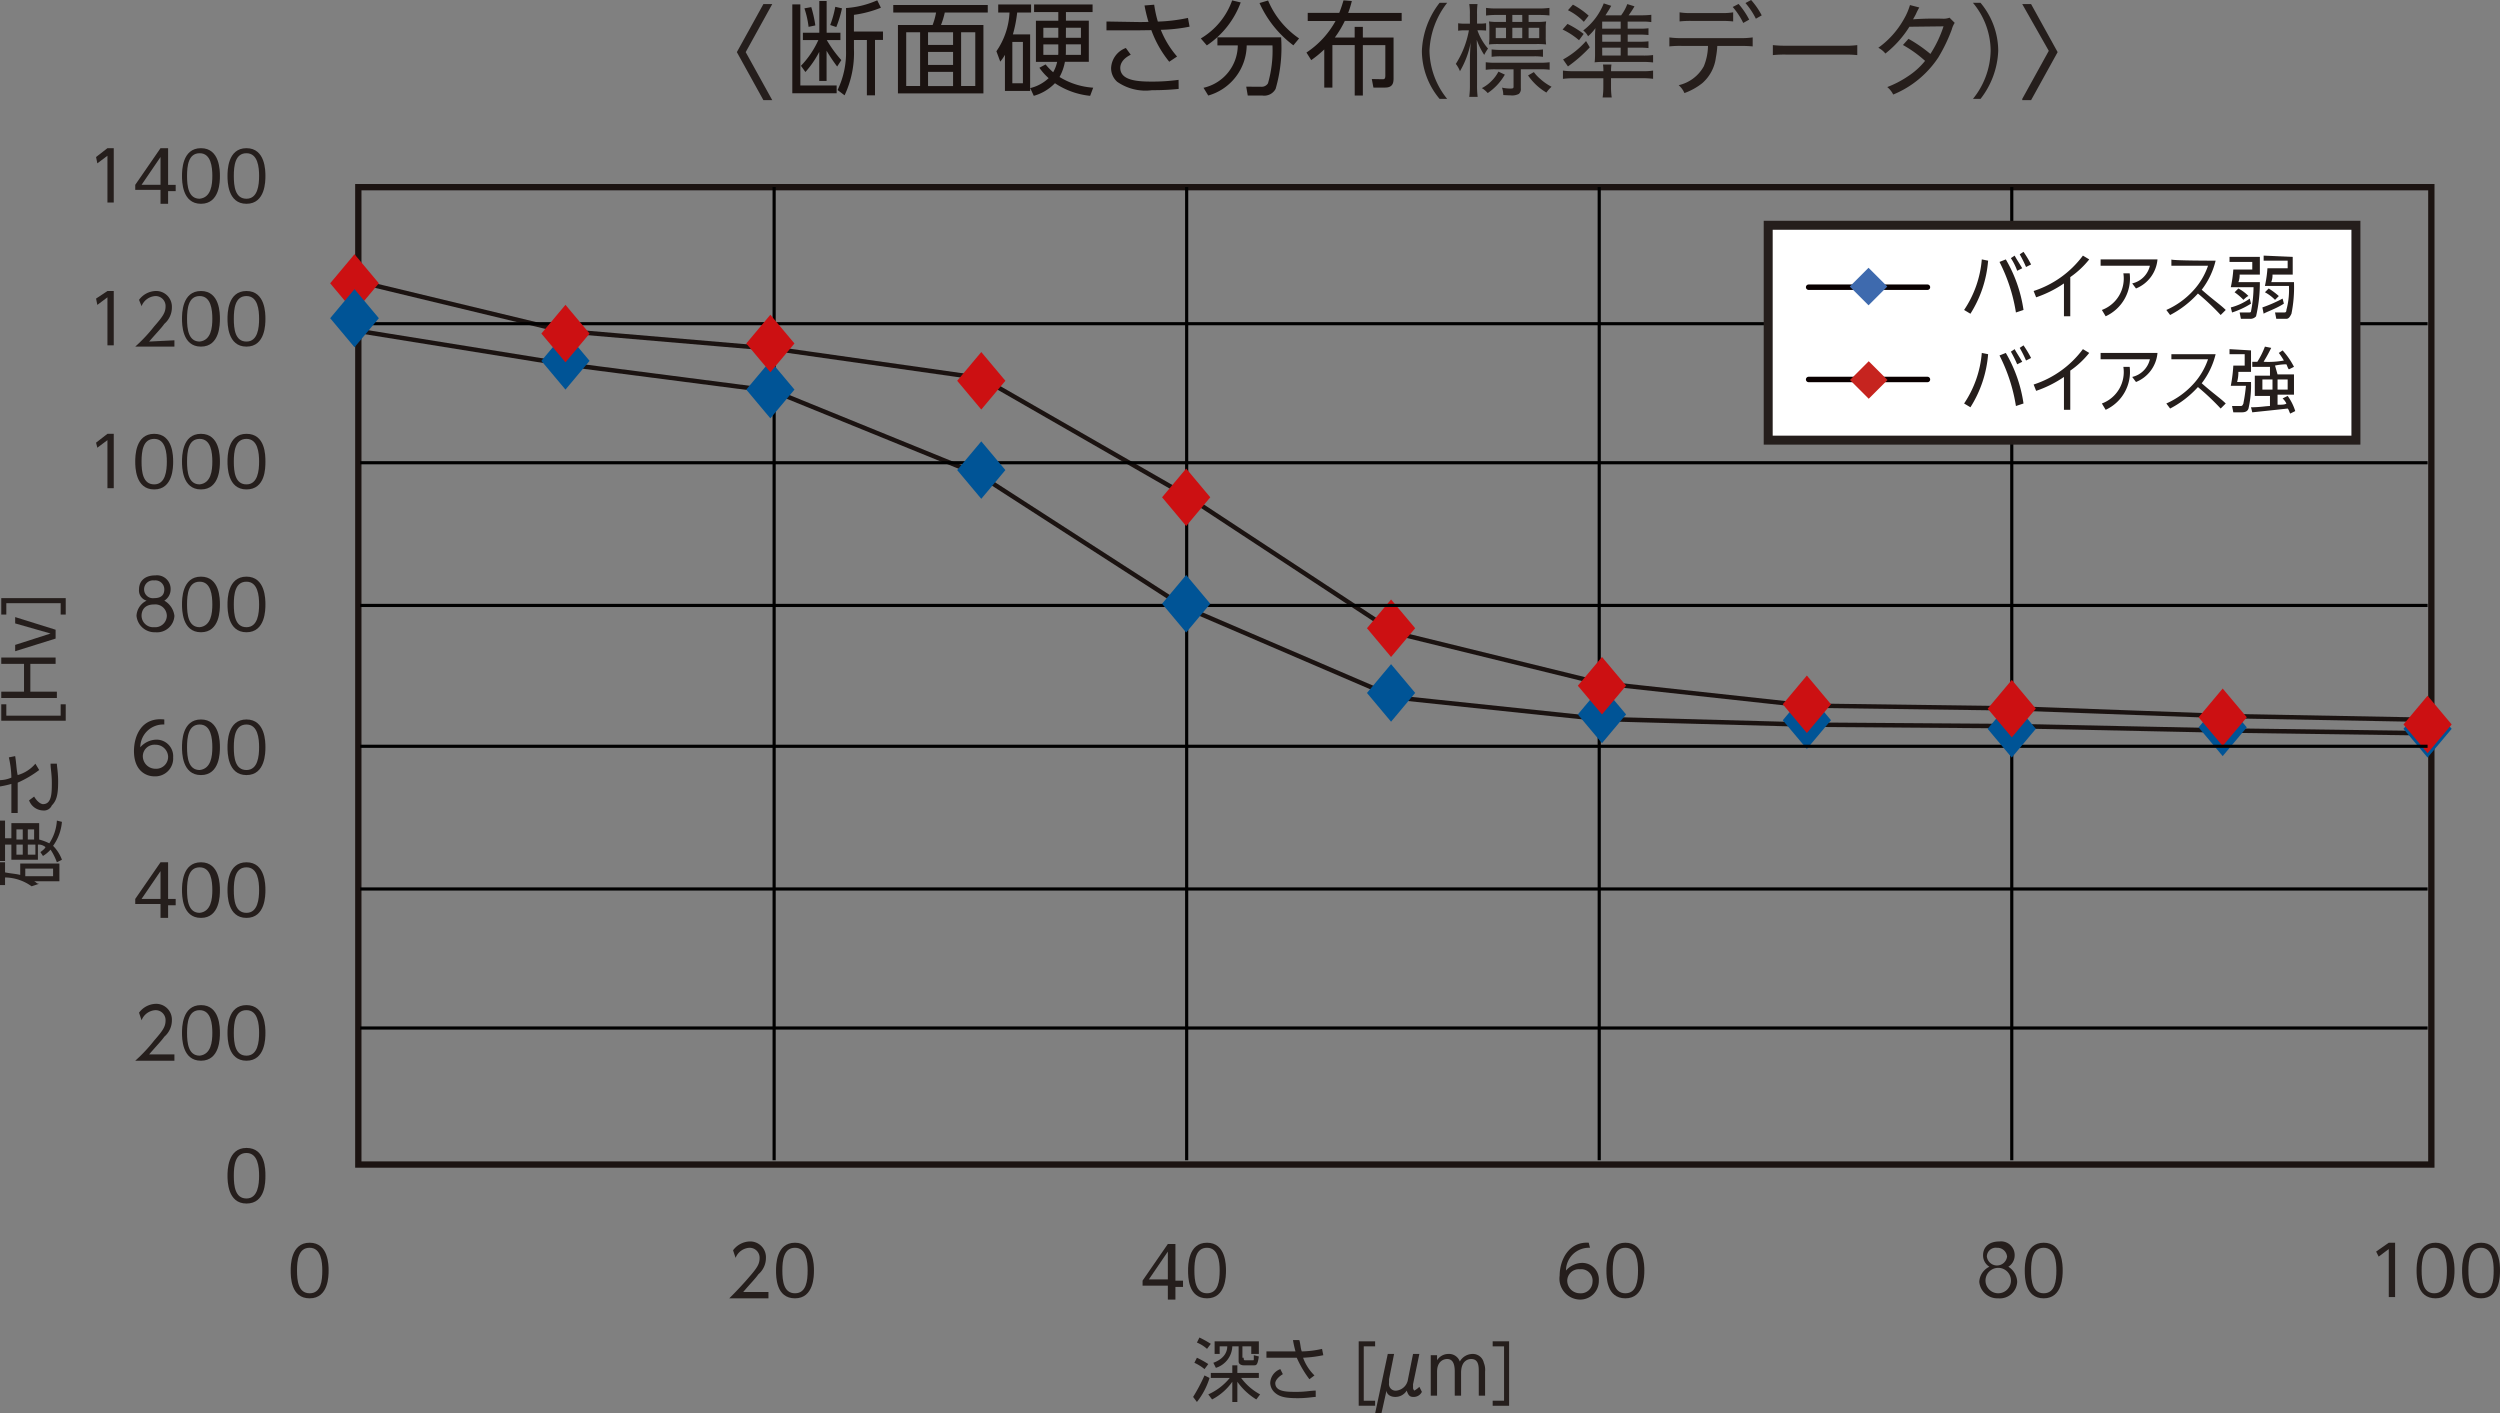 <svg xmlns="http://www.w3.org/2000/svg" xmlns:xlink="http://www.w3.org/1999/xlink" width="197.8" height="111.824" viewBox="0 0 197.8 111.824"><rect x="0" y="0" width="197.8" height="111.824" fill="#808080" stroke="none"/><defs><clipPath id="a"><rect width="48.212" height="7.557" fill="none"/></clipPath></defs><g transform="translate(4982 1360.024)"><path d="M-.25-.25H164.268V77.58H-.25Zm164.018.5H.25V77.08H163.768Z" transform="translate(-4953.65 -1345.215)" fill="#1b1311"/><path d="M213.422,76.469l-16.688-.231L180.521,75.9l-16.209-.116-16.7-.454L131.37,73.621l-.025-.011-16.714-7.183-16.2-10.449L82.26,49.394,65.589,47.237,49.378,44.624l.056-.35,16.208,2.612L82.35,49.048,98.6,55.663l.014.009,16.2,10.45,16.65,7.152,16.177,1.7,16.681.453,16.207.115,16.213.338,16.687.23Z" transform="translate(-5003.056 -1378.292)" fill="#1b1311"/><path d="M76.634,44.615l1.907,2.274-1.907,2.275L74.727,46.89Z" transform="translate(-5013.894 -1378.363)" fill="#005496"/><path d="M190.836,90.546l1.907,2.274-1.907,2.28-1.907-2.275Z" transform="translate(-5062.775 -1398.022)" fill="#005496"/><path d="M248.354,94.321l1.907,2.274-1.907,2.275-1.907-2.27Z" transform="translate(-5087.394 -1399.638)" fill="#005496"/><path d="M305.872,95.315l1.907,2.274-1.907,2.275-1.907-2.275Z" transform="translate(-5112.013 -1400.064)" fill="#005496"/><path d="M334.214,95.516l1.907,2.274-1.907,2.275-1.907-2.275Z" transform="translate(-5124.144 -1400.15)" fill="#005496"/><path d="M213.549,72.573l-16.2-.3-16.393-.6-16.531-.221-16.415-1.79-16.24-3.987-16.6-10.913L99.137,45.55,82.918,43.245,66,41.8,50.361,38.032l.083-.345,15.628,3.766,16.89,1.44,16.292,2.316,16.109,9.254,16.55,10.883,16.17,3.97,16.37,1.785,16.51.22,16.394.6,16.2.3Z" transform="translate(-5003.483 -1375.472)" fill="#1b1311"/><path d="M134.152,47.372l1.907,2.274-1.907,2.275-1.907-2.275Z" transform="translate(-5038.513 -1379.543)" fill="#cc1012"/><path d="M190.836,81.6l1.907,2.274-1.907,2.275-1.907-2.275Z" transform="translate(-5062.775 -1394.193)" fill="#cc1012"/><path d="M248.354,92.119l1.907,2.274-1.907,2.275-1.907-2.275Z" transform="translate(-5087.394 -1398.696)" fill="#cc1012"/><path d="M305.872,93.918l1.907,2.274-1.907,2.275-1.907-2.275Z" transform="translate(-5112.013 -1399.466)" fill="#cc1012"/><path d="M334.214,94.912l1.907,2.274-1.907,2.275-1.907-2.275Z" transform="translate(-5124.144 -1399.891)" fill="#cc1012"/><g transform="translate(-4972 -1360)"><path d="M51.1.3,49,4.1l2.1,3.8h-.7L48.3,4.1,50.4.3Z" fill="#251e1c"/><path d="M103.9,7.8A5.94,5.94,0,0,1,102.5,4,6.59,6.59,0,0,1,103.9.2h.6A6.559,6.559,0,0,0,103.1,4a6.221,6.221,0,0,0,1.4,3.8Z" fill="#251e1c"/><path d="M165.1,7.8A6.221,6.221,0,0,0,166.5,4,5.943,5.943,0,0,0,165.1.2h.6A5.94,5.94,0,0,1,167.1,4a6.59,6.59,0,0,1-1.4,3.8Z" transform="translate(-19)" fill="#251e1c"/><path d="M169,7.8,171.1,4,169,.3h.7l2.1,3.8-2.1,3.8H169Z" transform="translate(-19)" fill="#251e1c"/></g><g transform="translate(-4982 -1360)"><path d="M8.5,11.7H9V16H8.5V12.3l-.8.6-.1-.5Z" fill="#251e1c"/><path d="M12.7,16V15h-2v-.4l2-2.9h.6v2.9h.6v.5h-.6v1h-.6Zm-1.5-1.4h1.5V12.4Z" fill="#251e1c"/><path d="M14.4,13.9c0-.4,0-2.2,1.5-2.2s1.5,1.8,1.5,2.2,0,2.2-1.5,2.2S14.4,14.3,14.4,13.9Zm2.4,0c0-.7-.1-1.8-1-1.8s-1,1-1,1.8.1,1.8,1,1.8C16.7,15.6,16.8,14.6,16.8,13.9Z" fill="#251e1c"/><path d="M18,13.9c0-.4,0-2.2,1.5-2.2S21,13.5,21,13.9s0,2.2-1.5,2.2S18,14.3,18,13.9Zm2.5,0c0-.7-.1-1.8-1-1.8s-1,1-1,1.8.1,1.8,1,1.8S20.5,14.6,20.5,13.9Z" fill="#251e1c"/><path d="M8.5,23H9v4.3H8.5V23.5l-.8.6-.1-.5Z" fill="#251e1c"/><path d="M13.8,26.9v.5H10.7a12.314,12.314,0,0,0,1.5-1.6c.7-.8.9-1.1.9-1.6a.789.789,0,0,0-.8-.8,1.253,1.253,0,0,0-1.1.8l-.2-.5a1.709,1.709,0,0,1,1.3-.7,1.246,1.246,0,0,1,1.3,1.3,1.7,1.7,0,0,1-.6,1.3c-.2.3-.6.7-1.2,1.4l2-.1Z" fill="#251e1c"/><path d="M14.4,25.2c0-.4,0-2.2,1.5-2.2s1.5,1.8,1.5,2.2,0,2.2-1.5,2.2S14.4,25.6,14.4,25.2Zm2.4,0c0-.7-.1-1.8-1-1.8s-1,1-1,1.8.1,1.8,1,1.8C16.7,26.9,16.8,25.9,16.8,25.2Z" fill="#251e1c"/><path d="M18,25.2c0-.4,0-2.2,1.5-2.2S21,24.8,21,25.2s0,2.2-1.5,2.2S18,25.6,18,25.2Zm2.5,0c0-.7-.1-1.8-1-1.8s-1,1-1,1.8.1,1.8,1,1.8S20.5,25.9,20.5,25.2Z" fill="#251e1c"/><path d="M8.5,34.3H9v4.3H8.5V34.8l-.8.6L7.6,35Z" fill="#251e1c"/><path d="M10.7,36.5c0-.4,0-2.2,1.5-2.2s1.5,1.8,1.5,2.2,0,2.2-1.5,2.2S10.7,36.9,10.7,36.5Zm2.5,0c0-.7-.1-1.8-1-1.8s-1,1-1,1.8.1,1.8,1,1.8S13.2,37.2,13.2,36.5Z" fill="#251e1c"/><path d="M14.4,36.5c0-.4,0-2.2,1.5-2.2s1.5,1.8,1.5,2.2,0,2.2-1.5,2.2S14.4,36.9,14.4,36.5Zm2.4,0c0-.7-.1-1.8-1-1.8s-1,1-1,1.8.1,1.8,1,1.8C16.7,38.2,16.8,37.2,16.8,36.5Z" fill="#251e1c"/><path d="M18,36.5c0-.4,0-2.2,1.5-2.2S21,36,21,36.5s0,2.2-1.5,2.2S18,36.9,18,36.5Zm2.5,0c0-.7-.1-1.8-1-1.8s-1,1-1,1.8.1,1.8,1,1.8S20.5,37.2,20.5,36.5Z" fill="#251e1c"/><path d="M13.8,48.7A1.375,1.375,0,0,1,12.3,50a1.442,1.442,0,0,1-1.5-1.3,1.4,1.4,0,0,1,.8-1.2.836.836,0,0,1-.6-.9c0-.6.4-1.1,1.3-1.1a1.078,1.078,0,0,1,1.2,1.1,1.05,1.05,0,0,1-.5.9,1.61,1.61,0,0,1,.8,1.2Zm-.6,0a.912.912,0,0,0-1-.9c-.8,0-1,.5-1,.9a.923.923,0,0,0,1,.9.923.923,0,0,0,1-.9ZM13,46.6a.709.709,0,0,0-.8-.7.709.709,0,0,0-.8.7.7.7,0,0,0,.8.7C12.9,47.3,13,46.9,13,46.6Z" fill="#251e1c"/><path d="M14.4,47.8c0-.4,0-2.2,1.5-2.2s1.5,1.8,1.5,2.2,0,2.2-1.5,2.2S14.4,48.2,14.4,47.8Zm2.4,0c0-.7-.1-1.8-1-1.8s-1,1-1,1.8.1,1.8,1,1.8C16.7,49.5,16.8,48.5,16.8,47.8Z" fill="#251e1c"/><path d="M18,47.8c0-.4,0-2.2,1.5-2.2S21,47.4,21,47.8,21,50,19.5,50,18,48.2,18,47.8Zm2.5,0c0-.7-.1-1.8-1-1.8s-1,1-1,1.8.1,1.8,1,1.8S20.5,48.5,20.5,47.8Z" fill="#251e1c"/><path d="M13,57.3a1.816,1.816,0,0,0-1.9,1.8,1.743,1.743,0,0,1,1.2-.6,1.312,1.312,0,0,1,1.4,1.4,1.417,1.417,0,0,1-1.5,1.5c-.6,0-1.6-.4-1.6-2,0-1.2.6-2.7,2.4-2.5v.4Zm-.7,1.6a.919.919,0,0,0-1,.9,1,1,0,0,0,1,1,.945.945,0,0,0,1-1,.991.991,0,0,0-1-.9Z" fill="#251e1c"/><path d="M14.4,59.1c0-.4,0-2.2,1.5-2.2s1.5,1.8,1.5,2.2,0,2.2-1.5,2.2S14.4,59.5,14.4,59.1Zm2.4,0c0-.7-.1-1.8-1-1.8s-1,1-1,1.8.1,1.8,1,1.8C16.7,60.8,16.8,59.8,16.8,59.1Z" fill="#251e1c"/><path d="M18,59.1c0-.4,0-2.2,1.5-2.2S21,58.7,21,59.1s0,2.2-1.5,2.2S18,59.5,18,59.1Zm2.5,0c0-.7-.1-1.8-1-1.8s-1,1-1,1.8.1,1.8,1,1.8S20.5,59.8,20.5,59.1Z" fill="#251e1c"/><path d="M12.7,72.5v-1h-2v-.4l2-2.9h.6v2.9h.6v.5h-.6v1h-.6Zm-1.5-1.4h1.5V68.9Z" fill="#251e1c"/><path d="M14.4,70.4c0-.4,0-2.2,1.5-2.2s1.5,1.8,1.5,2.2,0,2.2-1.5,2.2S14.4,70.8,14.4,70.4Zm2.4,0c0-.7-.1-1.8-1-1.8s-1,1-1,1.8.1,1.8,1,1.8C16.7,72.1,16.8,71.1,16.8,70.4Z" fill="#251e1c"/><path d="M18,70.4c0-.4,0-2.2,1.5-2.2S21,70,21,70.4s0,2.2-1.5,2.2S18,70.8,18,70.4Zm2.5,0c0-.7-.1-1.8-1-1.8s-1,1-1,1.8.1,1.8,1,1.8S20.5,71.1,20.5,70.4Z" fill="#251e1c"/><path d="M13.8,83.4v.5H10.7a12.314,12.314,0,0,0,1.5-1.6c.7-.8.9-1.1.9-1.6a.789.789,0,0,0-.8-.8,1.253,1.253,0,0,0-1.1.8l-.2-.6a1.709,1.709,0,0,1,1.3-.7,1.246,1.246,0,0,1,1.3,1.3A1.7,1.7,0,0,1,13,82c-.2.3-.6.7-1.2,1.4Z" fill="#251e1c"/><path d="M14.4,81.7c0-.4,0-2.2,1.5-2.2s1.5,1.8,1.5,2.2,0,2.2-1.5,2.2S14.4,82.1,14.4,81.7Zm2.4,0c0-.7-.1-1.8-1-1.8s-1,1-1,1.8.1,1.8,1,1.8C16.7,83.4,16.8,82.4,16.8,81.7Z" fill="#251e1c"/><path d="M18,81.7c0-.4,0-2.2,1.5-2.2S21,81.3,21,81.7s0,2.2-1.5,2.2S18,82.1,18,81.7Zm2.5,0c0-.7-.1-1.8-1-1.8s-1,1-1,1.8.1,1.8,1,1.8S20.5,82.4,20.5,81.7Z" fill="#251e1c"/><path d="M18,93c0-.4,0-2.2,1.5-2.2S21,92.5,21,93s0,2.2-1.5,2.2S18,93.4,18,93Zm2.5,0c0-.7-.1-1.8-1-1.8s-1,1-1,1.8.1,1.8,1,1.8S20.5,93.7,20.5,93Z" fill="#251e1c"/></g><g transform="translate(-4982 -1360)"><path d="M23,100.5c0-.4,0-2.2,1.5-2.2s1.5,1.8,1.5,2.2,0,2.2-1.5,2.2S23,101,23,100.5Zm2.5,0c0-.7-.1-1.8-1-1.8s-1,1-1,1.8.1,1.8,1,1.8S25.5,101.3,25.5,100.5Z" fill="#251e1c"/><path d="M60.8,102.2v.5H57.7c.3-.3.9-.9,1.5-1.6.7-.8.9-1.1.9-1.6a.789.789,0,0,0-.8-.8,1.253,1.253,0,0,0-1.1.8l-.2-.6a1.709,1.709,0,0,1,1.3-.7,1.246,1.246,0,0,1,1.3,1.3,1.7,1.7,0,0,1-.6,1.3c-.2.3-.6.7-1.2,1.4Z" fill="#251e1c"/><path d="M61.4,100.5c0-.4,0-2.2,1.5-2.2s1.5,1.8,1.5,2.2,0,2.2-1.5,2.2S61.4,101,61.4,100.5Zm2.5,0c0-.7-.1-1.8-1-1.8s-1,1-1,1.8.1,1.8,1,1.8S63.9,101.3,63.9,100.5Z" fill="#251e1c"/><path d="M92.4,102.7v-1h-2v-.4l2-2.9H93v2.9h.6v.5H93v1h-.6Zm-1.5-1.5h1.5V99Z" fill="#251e1c"/><path d="M94,100.5c0-.4,0-2.2,1.5-2.2s1.5,1.8,1.5,2.2,0,2.2-1.5,2.2S94,101,94,100.5Zm2.5,0c0-.7-.1-1.8-1-1.8s-1,1-1,1.8.1,1.8,1,1.8S96.5,101.3,96.5,100.5Z" fill="#251e1c"/><path d="M95.7,109a5.825,5.825,0,0,1-1,1.9l-.3-.4a13.967,13.967,0,0,0,.9-1.7Zm-.4-.7a3.508,3.508,0,0,0-.8-.5l.2-.4a7.255,7.255,0,0,1,.9.5l-.3.4Zm.2-1.6a2.768,2.768,0,0,0-.8-.5l.2-.4a9.014,9.014,0,0,1,.9.5l-.3.4Zm2,1.9V108h.4v.6h1.7v.4H98.2a4.54,4.54,0,0,0,1.5,1.3l-.3.4a5.018,5.018,0,0,1-1.5-1.4v1.6h-.4v-1.6a4.483,4.483,0,0,1-1.6,1.4l-.3-.4a4.644,4.644,0,0,0,1.7-1.3H95.8v-.4Zm.9-1.2c0,.1,0,.2.1.2h.6c.1,0,.1,0,.1-.1v-.3l.4.1c-.1.7-.2.7-.4.7h-.8c-.2,0-.4-.1-.4-.3v-1.2h-.5a1.854,1.854,0,0,1-1.3,1.7l-.2-.4c.8-.3,1.1-.8,1.1-1.3h-.6v.6h-.4v-1h3.5v1H99v-.6h-.7v.9Z" fill="#251e1c"/><path d="M103.6,109.1a8.472,8.472,0,0,1-1-1.7h-2.4v-.5h2.3a8.144,8.144,0,0,1-.2-.9h.5c.1.3.1.7.2.9a7.771,7.771,0,0,0,1.6-.2l.1.5a9.97,9.97,0,0,1-1.6.2,3.765,3.765,0,0,0,.9,1.4l-.4.3Zm-2.1-.4c-.5.3-.6.6-.6.7,0,.7.9.7,1.7.7.7,0,1.1-.1,1.5-.1v.5c-.2,0-.7.1-1.4.1-1,0-1.5-.1-1.9-.5a1.08,1.08,0,0,1-.3-.7,1.214,1.214,0,0,1,.8-1.1l.2.4Z" fill="#251e1c"/><path d="M108.8,106.1v.4h-.9v4.3h.9v.4h-1.3v-5.1Z" fill="#251e1c"/><path d="M112.5,110.1a.72.72,0,0,1-.7.4c-.3,0-.4-.2-.5-.5a1.05,1.05,0,0,1-.9.5c-.5,0-.7-.3-.7-.5l-.4,1.8h-.5l1-4.7h.5l-.4,2v.3a.526.526,0,0,0,.6.6,1.04,1.04,0,0,0,.9-.9l.4-2h.5l-.5,2.4v.3a.349.349,0,0,0,.1.2,1.727,1.727,0,0,0,.4-.3l.2.4Z" fill="#251e1c"/><path d="M115.1,110.4v-1.9c0-.5-.1-1-.6-1-.3,0-.8.2-.8,1v1.9h-.5v-3.2h.5v.4a1.056,1.056,0,0,1,.9-.5.9.9,0,0,1,.9.6,1.174,1.174,0,0,1,1-.6.888.888,0,0,1,.9.7,1.483,1.483,0,0,1,.1.7v1.9H117v-1.9c0-.4,0-1-.6-1-.2,0-.8.1-.8,1.1v1.8Z" fill="#251e1c"/><path d="M119.4,111.2h-1.3v-.4h.9v-4.3h-.9v-.4h1.3v5.1Z" fill="#251e1c"/><path d="M125.8,98.7a1.816,1.816,0,0,0-1.9,1.8,1.743,1.743,0,0,1,1.2-.6,1.312,1.312,0,0,1,1.4,1.4,1.473,1.473,0,0,1-1.5,1.5,1.659,1.659,0,0,1-1.6-1.9c0-1.2.7-2.7,2.3-2.6l.1.4Zm-.8,1.7a.919.919,0,0,0-1,.9,1,1,0,0,0,1,1,.923.923,0,0,0,1-.9.9.9,0,0,0-1-1Z" fill="#251e1c"/><path d="M127.1,100.5c0-.4,0-2.2,1.5-2.2s1.5,1.8,1.5,2.2,0,2.2-1.5,2.2S127.1,101,127.1,100.5Zm2.5,0c0-.7-.1-1.8-1-1.8s-1,1-1,1.8.1,1.8,1,1.8S129.6,101.3,129.6,100.5Z" fill="#251e1c"/><path d="M159.6,101.4a1.375,1.375,0,0,1-1.5,1.3,1.442,1.442,0,0,1-1.5-1.3,1.4,1.4,0,0,1,.8-1.2,1.05,1.05,0,0,1-.5-.9c0-.6.4-1.1,1.3-1.1a1.078,1.078,0,0,1,1.2,1.1,1.05,1.05,0,0,1-.5.9,1.469,1.469,0,0,1,.7,1.2Zm-.5,0a1.006,1.006,0,1,0-1,.9A1.006,1.006,0,0,0,159.1,101.4Zm-.3-2a.773.773,0,0,0-.8-.7.709.709,0,0,0-.8.7.807.807,0,0,0,1.6,0Z" fill="#251e1c"/><path d="M160.2,100.5c0-.4,0-2.2,1.5-2.2s1.5,1.8,1.5,2.2,0,2.2-1.5,2.2S160.2,101,160.2,100.5Zm2.5,0c0-.7-.1-1.8-1-1.8s-1,1-1,1.8.1,1.8,1,1.8S162.7,101.3,162.7,100.5Z" fill="#251e1c"/><path d="M189,98.3h.5v4.3H189V98.8l-.8.6L188,99Z" fill="#251e1c"/><path d="M191.2,100.5c0-.4,0-2.2,1.5-2.2s1.5,1.8,1.5,2.2,0,2.2-1.5,2.2S191.2,101,191.2,100.5Zm2.4,0c0-.7-.1-1.8-1-1.8s-1,1-1,1.8.1,1.8,1,1.8S193.6,101.3,193.6,100.5Z" fill="#251e1c"/><path d="M194.8,100.5c0-.4,0-2.2,1.5-2.2s1.5,1.8,1.5,2.2,0,2.2-1.5,2.2S194.8,101,194.8,100.5Zm2.5,0c0-.7-.1-1.8-1-1.8s-1,1-1,1.8.1,1.8,1,1.8S197.3,101.3,197.3,100.5Z" fill="#251e1c"/></g><g transform="translate(-4982 -1360)"><path d="M4.9,65a3.778,3.778,0,0,1-.7,1.9A3.018,3.018,0,0,1,4.9,68l-.4.2a4.526,4.526,0,0,0-.5-1,2.651,2.651,0,0,1-.6.5l-.2-.3c.1-.1.3-.2.4-.4a.845.845,0,0,0-.6-.2V68H.9V66.8H.4v1.3H0V64.9H.4v1.4H.9V65.1H3.1v1.3a4.116,4.116,0,0,1,.8.3,3.625,3.625,0,0,0,.6-1.8ZM1.6,68.3H4.7v1.4h-2c.2.1.2.2.4.2l-.6.2a3.683,3.683,0,0,0-2.1-.7V70H0V68.2H.4V69c.5.1.8.1,1.2.2Zm.2-1.9v-.8H1.3v.8Zm-.5.4v.8h.5v-.8ZM2,68.7v.6H4.2v-.6Zm.5-2.3h.2v-.8H2.2v.8Zm-.3.4v.8h.6v-.8Z" fill="#251e1c"/><path d="M3.1,60.9a8.471,8.471,0,0,1-1.7,1v2.4H.9V62a8.144,8.144,0,0,1-.9.2v-.5a2.388,2.388,0,0,0,.9-.2,7.772,7.772,0,0,0-.2-1.6l.5-.1c.1.6.1,1.1.2,1.5a2.845,2.845,0,0,0,1.4-.9l.3.5ZM2.7,63c.3.5.6.6.7.6.7,0,.7-.9.7-1.7,0-.7-.1-1.1-.1-1.5h.5c0,.2.1.7.1,1.4,0,1-.1,1.5-.5,1.9a.67.67,0,0,1-.7.4,1.214,1.214,0,0,1-1.1-.8l.4-.3Z" fill="#251e1c"/><path d="M.1,55.7H.5v.9H4.8v-.9h.4V57H.1Z" fill="#251e1c"/><path d="M1.9,52.5H.1V52H4.4v.5h-2v2.2H4.5v.5H.1v-.5H1.9Z" fill="#251e1c"/><path d="M1.2,49.3v-.5l3.2,1v.7l-3.2,1V51L4,50.1Z" fill="#251e1c"/><path d="M5.2,47.3v1.3H4.8v-.9H.5v.9H.1V47.3Z" fill="#251e1c"/></g><path d="M.125,77h-.25V0h.25Z" transform="translate(-4920.751 -1345.225)"/><path d="M.125,77h-.25V0h.25Z" transform="translate(-4888.111 -1345.225)"/><path d="M.125,77h-.25V0h.25Z" transform="translate(-4855.47 -1345.225)"/><path d="M.125,77h-.25V0h.25Z" transform="translate(-4822.829 -1345.225)"/><path d="M163.57.125H0v-.25H163.57Z" transform="translate(-4953.5 -1334.412)"/><path d="M163.57.125H0v-.25H163.57Z" transform="translate(-4953.5 -1323.412)"/><path d="M163.57.125H0v-.25H163.57Z" transform="translate(-4953.5 -1312.122)"/><path d="M163.57.125H0v-.25H163.57Z" transform="translate(-4953.5 -1300.978)"/><path d="M163.57.125H0v-.25H163.57Z" transform="translate(-4953.5 -1289.688)"/><path d="M163.57.125H0v-.25H163.57Z" transform="translate(-4953.5 -1278.688)"/><g transform="translate(-4982 -1360)"><rect width="46.5" height="17" transform="translate(139.9 17.8)" fill="#fff"/><path d="M-.355-.355h47.21v17.71H-.355Zm46.5.71H.355v16.29h45.79Z" transform="translate(139.9 17.8)" fill="#251e1c"/><path d="M9.4.215H0A.215.215,0,0,1-.215,0,.215.215,0,0,1,0-.215H9.4A.215.215,0,0,1,9.615,0,.215.215,0,0,1,9.4.215Z" transform="translate(143.1 22.7)" fill="#090000"/><path d="M9.4.215H0A.215.215,0,0,1-.215,0,.215.215,0,0,1,0-.215H9.4A.215.215,0,0,1,9.615,0,.215.215,0,0,1,9.4.215Z" transform="translate(143.1 30)" fill="#090000"/><rect width="2.1" height="2.1" transform="translate(146.353 22.648) rotate(-45)" fill="#3e6aae"/><rect width="2.1" height="2.1" transform="translate(146.368 30.041) rotate(-45)" fill="#c6241f"/><path d="M157.3,20.6a9.191,9.191,0,0,1-1.4,4.2l-.5-.3a8.393,8.393,0,0,0,1.4-4Zm2.2,4.1a13.32,13.32,0,0,0-1.3-4l.5-.2a11.025,11.025,0,0,1,1.4,4l-.6.2Zm-.1-4.5c.1.2.3.5.6,1l-.4.2a4.608,4.608,0,0,0-.5-1l.3-.2Zm.7-.3a8.8,8.8,0,0,1,.6,1l-.4.2a9.288,9.288,0,0,0-.5-1l.3-.2Z" fill="#251e1c"/><path d="M163.8,25h-.5V22.4a9.019,9.019,0,0,1-2.2,1.1l-.2-.5a7.872,7.872,0,0,0,3.9-2.8l.5.3a7.014,7.014,0,0,1-1.5,1.4Z" fill="#251e1c"/><path d="M170.7,20.5a2.728,2.728,0,0,1-1.7,2.3l-.3-.4a1.867,1.867,0,0,0,1.4-1.4h-3.9v-.5Zm-4.4,4a2.652,2.652,0,0,0,1.7-2.9h.5a3.3,3.3,0,0,1-1.9,3.4Z" fill="#251e1c"/><path d="M175.3,20.6a6.142,6.142,0,0,1-1.1,2.3c.9.8,1.5,1.2,1.9,1.6l-.4.4a19.477,19.477,0,0,0-1.8-1.7,7.82,7.82,0,0,1-2.2,1.7l-.3-.4a6.356,6.356,0,0,0,2.1-1.5,5.523,5.523,0,0,0,1.2-2h-2.9v-.5C171.7,20.6,175.3,20.6,175.3,20.6Z" fill="#251e1c"/><path d="M176.5,24.3a4.491,4.491,0,0,0,1.5-.7l.1.4a6.558,6.558,0,0,1-1.5.7Zm2.3-4v1.4h-1.6a1.486,1.486,0,0,1-.1.6h1.7a11.76,11.76,0,0,1-.3,2.7.588.588,0,0,1-.5.2h-.7l-.1-.5h.7c.1,0,.2,0,.2-.1a10.073,10.073,0,0,0,.2-1.9h-1.8a9.319,9.319,0,0,0,.2-1.4h1.5v-.6h-1.8v-.4Zm-1.3,3.4a4.349,4.349,0,0,0-.7-.6l.3-.3a3.186,3.186,0,0,1,.8.6c-.1,0-.4.3-.4.3Zm1.5.6a11.111,11.111,0,0,0,1.6-.7l.1.4c-.6.4-1.5.7-1.6.8l-.1-.5Zm2.4-4v1.4h-1.6a1.486,1.486,0,0,1-.1.6h1.8a10.7,10.7,0,0,1-.2,2.5c-.1.2-.2.4-.4.4h-.8l-.1-.5h.7c.1,0,.2,0,.2-.2a6.052,6.052,0,0,0,.2-1.9h-1.9a9.319,9.319,0,0,0,.2-1.4H181v-.6h-1.9v-.4l2.3.1ZM180,23.7a3.278,3.278,0,0,0-.8-.6l.3-.3a5.547,5.547,0,0,1,.8.6Z" fill="#251e1c"/><path d="M157.3,28a9.191,9.191,0,0,1-1.4,4.2l-.5-.3a8.393,8.393,0,0,0,1.4-4l.5.1Zm2.2,4.1a13.32,13.32,0,0,0-1.3-4l.5-.2a11.025,11.025,0,0,1,1.4,4l-.6.2Zm-.1-4.5c.1.2.3.5.6,1l-.4.2a9.292,9.292,0,0,0-.5-1l.3-.2Zm.7-.3a8.8,8.8,0,0,1,.6,1l-.4.2a9.288,9.288,0,0,0-.5-1l.3-.2Z" fill="#251e1c"/><path d="M163.8,32.4h-.5V29.8a9.019,9.019,0,0,1-2.2,1.1l-.2-.5a7.872,7.872,0,0,0,3.9-2.8l.5.3a7.014,7.014,0,0,1-1.5,1.4v3.1Z" fill="#251e1c"/><path d="M170.7,27.9a2.728,2.728,0,0,1-1.7,2.3l-.3-.4a1.867,1.867,0,0,0,1.4-1.4h-3.9v-.5Zm-4.4,4A2.652,2.652,0,0,0,168,29h.5a3.3,3.3,0,0,1-1.9,3.4l-.3-.5Z" fill="#251e1c"/><path d="M175.3,28a6.142,6.142,0,0,1-1.1,2.3c.9.8,1.5,1.2,1.9,1.6l-.4.4a19.477,19.477,0,0,0-1.8-1.7,7.82,7.82,0,0,1-2.2,1.7l-.3-.4a6.356,6.356,0,0,0,2.1-1.5,5.523,5.523,0,0,0,1.2-2h-2.9V28Z" fill="#251e1c"/><path d="M178.1,27.7v1.7h-1a2.814,2.814,0,0,1-.1.8h1.1a8.219,8.219,0,0,1-.2,2.1c-.1.3-.4.3-.6.3h-.6l-.1-.5h.6c.2,0,.2,0,.3-.2,0-.1.1-.4.2-1.4h-1.2a11.547,11.547,0,0,0,.2-1.6h.9V28h-1.2v-.4l1.7.1Zm2.1,1.9h1.3v1.6h-1.3V32c.3,0,.6,0,.7-.1a1.38,1.38,0,0,0-.3-.4l.4-.2a4.163,4.163,0,0,1,.6,1.2l-.4.2c-.1-.2-.1-.3-.2-.4-1.8.2-1.9.2-2.8.3l-.1-.4c.7,0,1.2-.1,1.5-.1v-.8h-1.2V29.7h1.2V29h-1.4v-.4h.4a6.387,6.387,0,0,0,.6-1.2l.5.1c-.4.8-.5.9-.6,1.1a6.66,6.66,0,0,0,1.6-.1,5.924,5.924,0,0,0-.4-.6l.3-.2a6.014,6.014,0,0,1,.9,1.3l-.4.2c-.1-.1-.1-.2-.2-.4a4.4,4.4,0,0,0-.9.1l.2.7Zm-.4.4H179v.8h.8Zm1.2,0h-.8v.8h.8Z" fill="#251e1c"/></g><path d="M162.494,63.491l1.907,2.274-1.907,2.275-1.907-2.275Z" transform="translate(-5050.644 -1386.443)" fill="#cc1012"/><path d="M76.634,40.84l1.907,2.274-1.907,2.275-1.907-2.275Z" transform="translate(-5013.894 -1376.747)" fill="#cc1012"/><path d="M47.439,33.844l1.926,2.3-1.926,2.3-1.926-2.3Z" transform="translate(-5001.39 -1373.753)" fill="#cc1012"/><path d="M47.439,38.67l1.926,2.3-1.926,2.3-1.926-2.3Z" transform="translate(-5001.39 -1375.818)" fill="#005496"/><path d="M104.976,48.592l1.907,2.274-1.907,2.275-1.907-2.275Z" transform="translate(-5026.025 -1380.065)" fill="#005496"/><path d="M104.976,42.213l1.907,2.274-1.907,2.275-1.907-2.275Z" transform="translate(-5026.025 -1377.335)" fill="#cc1012"/><path d="M134.152,59.728,136.059,62l-1.907,2.275L132.245,62Z" transform="translate(-5038.513 -1384.832)" fill="#005496"/><path d="M162.494,78.214l1.907,2.274-1.907,2.275-1.907-2.275Z" transform="translate(-5050.644 -1392.744)" fill="#005496"/><path d="M220.012,93.528l1.907,2.274-1.907,2.275L218.1,95.8Z" transform="translate(-5075.263 -1399.299)" fill="#005496"/><path d="M220.012,89.551l1.907,2.274L220.012,94.1,218.1,91.826Z" transform="translate(-5075.263 -1397.597)" fill="#cc1012"/><path d="M276.7,95.516l1.9,2.274-1.907,2.275-1.907-2.275Z" transform="translate(-5099.525 -1400.15)" fill="#005496"/><path d="M276.7,92.723,278.6,95l-1.9,2.272L274.789,95Z" transform="translate(-5099.525 -1398.954)" fill="#cc1012"/><g transform="translate(-4919.313 -1360)"><g clip-path="url(#a)"><path d="M.636.322V6.736H3.509v.62H0V.322ZM3.549,5.239a13.5,13.5,0,0,1-.837-1.247v2.39h-.58V4.08A7.665,7.665,0,0,1,1.038,5.674L.684,5.183A7.162,7.162,0,0,0,2.061,3.147H.837v-.58h1.3V.056h.58V2.567h1.09v.58H2.728A9.75,9.75,0,0,0,3.879,4.732ZM1.288,2.1A7.258,7.258,0,0,0,.958.636L1.5.539a9.38,9.38,0,0,1,.322,1.449ZM3,1.955A8.264,8.264,0,0,0,3.4.515l.531.121A8.892,8.892,0,0,1,3.48,2.117Zm1.875.515h2.3v.668H6.543V7.517H5.9V3.139H4.877v.717a7.9,7.9,0,0,1-.74,3.661L3.582,7.1A6.8,6.8,0,0,0,4.25,3.93V.611A7.241,7.241,0,0,0,6.72,0l.29.587a8.908,8.908,0,0,1-2.133.564Z" fill="#1b1311"/><path d="M21.288,1.236h-3.4a6.663,6.663,0,0,1-.3.99h3.356V7.634H14.181V2.225h2.744a5.5,5.5,0,0,0,.274-.99H13.811V.64h7.477ZM15.935,2.8h-1.1V7.05h1.1Zm2.608,0h-1.98v1h1.98Zm0,1.553h-1.98v1.03h1.98Zm0,1.577h-1.98V7.054h1.98ZM20.3,2.8H19.179V7.05H20.3Z" transform="translate(-5.823 -0.27)" fill="#1b1311"/><path d="M30.593,2.937V7.411H28.6V4.554a3.385,3.385,0,0,1-.371.539l-.305-.821a5.856,5.856,0,0,0,1.038-3.066h-.894V.57h2.6v.636h-1.1a10.327,10.327,0,0,1-.338,1.73Zm-.571.6h-.837v3.27h.837ZM35.342,7.8a6.112,6.112,0,0,1-2.785-1,3.737,3.737,0,0,1-1.675,1L30.6,7.186A3.192,3.192,0,0,0,32.057,6.4a4.6,4.6,0,0,1-.732-.821l.491-.265a4.675,4.675,0,0,0,.6.619,2.794,2.794,0,0,0,.314-.821H31.051V1.857h1.771V1.174H30.906V.57h4.628v.6H33.426v.684h1.81V5.109H33.345a3.935,3.935,0,0,1-.426,1.2,5.827,5.827,0,0,0,2.663.846Zm-2.52-5.382H31.639V3.2h1.183Zm0,1.312H31.639v.829h1.175a2.639,2.639,0,0,0,.009-.265Zm.6.564c0,.1,0,.128-.009.265h1.2V3.725h-1.19Zm0-1.087h1.191V2.413H33.426Z" transform="translate(-11.776 -0.241)" fill="#1b1311"/><path d="M47.945,5.113a8.639,8.639,0,0,1-1.416-2.5c-.49.008-1.11.016-1.231.016H42.979v-.7l2.35.04c.338.008.773,0,.974-.008a11.973,11.973,0,0,1-.314-1.3L46.754.6a9.179,9.179,0,0,0,.29,1.336,13.222,13.222,0,0,0,2.382-.29l.129.692a13.044,13.044,0,0,1-2.278.249A7.339,7.339,0,0,0,48.565,4.7ZM44.9,4.558c-.788.386-.829.885-.829,1.038,0,.982,1.3,1.087,2.455,1.087a15.223,15.223,0,0,0,2.157-.137l.008.717a19.564,19.564,0,0,1-2.1.1,3.917,3.917,0,0,1-2.769-.668,1.441,1.441,0,0,1-.476-1.1,1.779,1.779,0,0,1,1.167-1.57Z" transform="translate(-18.122 -0.252)" fill="#1b1311"/><path d="M55.887,3.024A5.714,5.714,0,0,0,58.366.014l.676.161a6.989,6.989,0,0,1-2.68,3.4ZM59.6,7.539l-.121-.7,1.191.008a.578.578,0,0,0,.531-.274,9.392,9.392,0,0,0,.355-3H59.517a4.186,4.186,0,0,1-3.043,3.968L56.1,6.928a3.471,3.471,0,0,0,2.712-3.356H57.2V2.936h5.039a11.671,11.671,0,0,1-.435,4.08,1.021,1.021,0,0,1-1.062.523ZM61.207.022a6.859,6.859,0,0,0,2.454,3l-.451.547A8.563,8.563,0,0,1,60.531.223Z" transform="translate(-23.565 -0.006)" fill="#1b1311"/><path d="M73.928.063a7.869,7.869,0,0,1-.29.942h4.233V1.64h-4.5a8.147,8.147,0,0,1-.789,1.312h1.57V2.106H74.8v.846h2.43V6.179c0,.386-.08.732-.676.732h-.918l-.128-.676.844.016c.145,0,.226-.016.226-.3v-2.4H74.8V7.539h-.644V3.547H72.391V6.911h-.644V3.894a9.04,9.04,0,0,1-1.031.845l-.378-.6a7.069,7.069,0,0,0,2.3-2.494h-2.2V1h2.494c.169-.419.257-.725.338-.99Z" transform="translate(-29.658 -0.006)" fill="#1b1311"/></g></g><path d="M5.944-5.288V-5.84h.808a7.321,7.321,0,0,1,.84.04v-.6a6.452,6.452,0,0,1-.872.048h-3.3A6.149,6.149,0,0,1,2.576-6.4v.608a5.959,5.959,0,0,1,.856-.048h.72v.552H3.536a4.359,4.359,0,0,1-.728-.04,3.823,3.823,0,0,1,.032.568V-4.1a4.251,4.251,0,0,1-.032.592,6.675,6.675,0,0,1,.752-.032H6.584a6.434,6.434,0,0,1,.744.032A4.38,4.38,0,0,1,7.3-4.136v-.632a3.386,3.386,0,0,1,.032-.56,4.9,4.9,0,0,1-.736.04Zm-.5,0H4.656V-5.84H5.44Zm-1.288.464v.816H3.344v-.816Zm.5,0H5.44v.816H4.656Zm1.288,0h.84v.816h-.84ZM1.3-5.152H.92a3.219,3.219,0,0,1-.552-.032v.592A3.4,3.4,0,0,1,.92-4.624h.3A7.313,7.313,0,0,1,.184-1.968a2.178,2.178,0,0,1,.328.576A7.029,7.029,0,0,0,1.36-3.656C1.32-3.08,1.3-2.64,1.3-2.352V-.3A7.151,7.151,0,0,1,1.248.64h.664A6.9,6.9,0,0,1,1.864-.3V-2.648c0-.3-.008-.552-.024-1.224A5.712,5.712,0,0,0,2.432-2.68a3.251,3.251,0,0,1,.3-.5,4.443,4.443,0,0,1-.84-1.448H2.08a4.793,4.793,0,0,1,.5.024v-.584a2.838,2.838,0,0,1-.5.032H1.864V-5.88A5.6,5.6,0,0,1,1.9-6.7H1.248a4.586,4.586,0,0,1,.048.832ZM5.328-1.544H6.84a5.1,5.1,0,0,1,.768.04V-2.1a5.416,5.416,0,0,1-.776.04H3.344A5.221,5.221,0,0,1,2.552-2.1v.6a5.506,5.506,0,0,1,.8-.04h1.4V-.176c0,.136-.04.16-.272.16a3.7,3.7,0,0,1-.64-.072,1.914,1.914,0,0,1,.1.584c.288.016.416.024.56.024A1.164,1.164,0,0,0,5.168.408a.509.509,0,0,0,.16-.448ZM3.016-2.528a5.036,5.036,0,0,1,.768-.04H6.336a4.7,4.7,0,0,1,.744.04v-.584a5.605,5.605,0,0,1-.784.04H3.8a6.85,6.85,0,0,1-.784-.04ZM5.9-1.056A4.584,4.584,0,0,0,7.352.3,2.638,2.638,0,0,1,7.76-.16a4.175,4.175,0,0,1-.9-.624,2.955,2.955,0,0,1-.5-.536Zm-2.344-.3a2.9,2.9,0,0,1-.552.744,2.883,2.883,0,0,1-.76.56,1.931,1.931,0,0,1,.464.392A4.423,4.423,0,0,0,4.064-1.12Zm10.224-3.4v-.56h1.16a4.756,4.756,0,0,1,.712.04v-.576a7.36,7.36,0,0,1-.776.04H13.856a6.551,6.551,0,0,0,.464-.712L13.752-6.7a3.5,3.5,0,0,1-.488.888h-1.24c.072-.112.072-.112.232-.368.04-.056.056-.088.224-.384l-.592-.192a5,5,0,0,1-1.624,2.144,1.362,1.362,0,0,1,.384.456,3.812,3.812,0,0,0,.584-.64,6.756,6.756,0,0,0-.032.808v1.24a5.541,5.541,0,0,1-.032.656,5.454,5.454,0,0,1,.656-.032h3.184a6.644,6.644,0,0,1,.784.04v-.584a5.433,5.433,0,0,1-.768.04h-1.24v-.624h.9a5.844,5.844,0,0,1,.744.032v-.536a5.454,5.454,0,0,1-.744.032h-.9v-.56h.9a5.844,5.844,0,0,1,.744.032v-.536a5.158,5.158,0,0,1-.744.032Zm-2.016,0v-.56h1.464v.56Zm0,.472h1.464v.56H11.768Zm0,1.032h1.464v.624H11.768Zm.7,2.416h2.464a6.242,6.242,0,0,1,.864.048V-1.44a4.686,4.686,0,0,1-.824.048h-2.5A2.91,2.91,0,0,1,12.5-1.92h-.672a3.2,3.2,0,0,1,.032.528h-2.4a5.193,5.193,0,0,1-.8-.048v.656A6.242,6.242,0,0,1,9.52-.832h2.336v.656A5.955,5.955,0,0,1,11.8.688h.72a5.634,5.634,0,0,1-.056-.872ZM9.056-6.216a4.453,4.453,0,0,1,1.256.92l.384-.488a6.16,6.16,0,0,0-1.248-.872ZM8.632-4.688a5.778,5.778,0,0,1,1.3.848l.368-.5a7.513,7.513,0,0,0-1.28-.792Zm1.856.912A6.766,6.766,0,0,1,8.672-2.32l.384.552A11.066,11.066,0,0,0,10.784-3.28Zm12.2.384c.424,0,.736.016.984.04v-.712a6.293,6.293,0,0,1-.992.056H18.072a6.636,6.636,0,0,1-.992-.056v.712a7.886,7.886,0,0,1,.984-.04h2.072a4.386,4.386,0,0,1-.328,1.608,3.039,3.039,0,0,1-1.992,1.5,1.723,1.723,0,0,1,.456.624A5,5,0,0,0,19.68-.44a3.221,3.221,0,0,0,1.08-2.032,6.341,6.341,0,0,0,.112-.92Zm-4.8-1.936a7.362,7.362,0,0,1,.976-.04h2.28a7.965,7.965,0,0,1,.984.04v-.72a5.1,5.1,0,0,1-.992.056H18.872a5.053,5.053,0,0,1-.984-.056ZM23.1-6.784a5.863,5.863,0,0,1,.824,1.24l.464-.264a5.969,5.969,0,0,0-.84-1.216Zm-1.008.312a5.584,5.584,0,0,1,.832,1.264l.472-.264a6.261,6.261,0,0,0-.84-1.24Zm3.176,3.808a8.74,8.74,0,0,1,1.112-.04h4.48a9.346,9.346,0,0,1,1.088.04v-.792a6.546,6.546,0,0,1-1.08.048h-4.5a8.727,8.727,0,0,1-1.1-.048Zm10.848-3.96a4.906,4.906,0,0,1-.472,1.1,7,7,0,0,1-2.032,2.28,1.754,1.754,0,0,1,.56.456,8.261,8.261,0,0,0,1.9-2.12l2.7-.032a9.318,9.318,0,0,1-1.04,2.184A11.134,11.134,0,0,0,36-3.952l-.44.488a9.443,9.443,0,0,1,1.752,1.256,5.817,5.817,0,0,1-1.36,1.224,8.006,8.006,0,0,1-1.632.848,1.86,1.86,0,0,1,.472.592A7.843,7.843,0,0,0,38.36-2.48a12.906,12.906,0,0,0,1.064-2.208,1.8,1.8,0,0,1,.232-.528l-.408-.408a1.383,1.383,0,0,1-.528.08,23.565,23.565,0,0,0-2.36.048c.064-.112.144-.248.232-.424a4.091,4.091,0,0,1,.264-.512Z" transform="translate(-4867 -1353)" fill="#261e1b"/></g></svg>